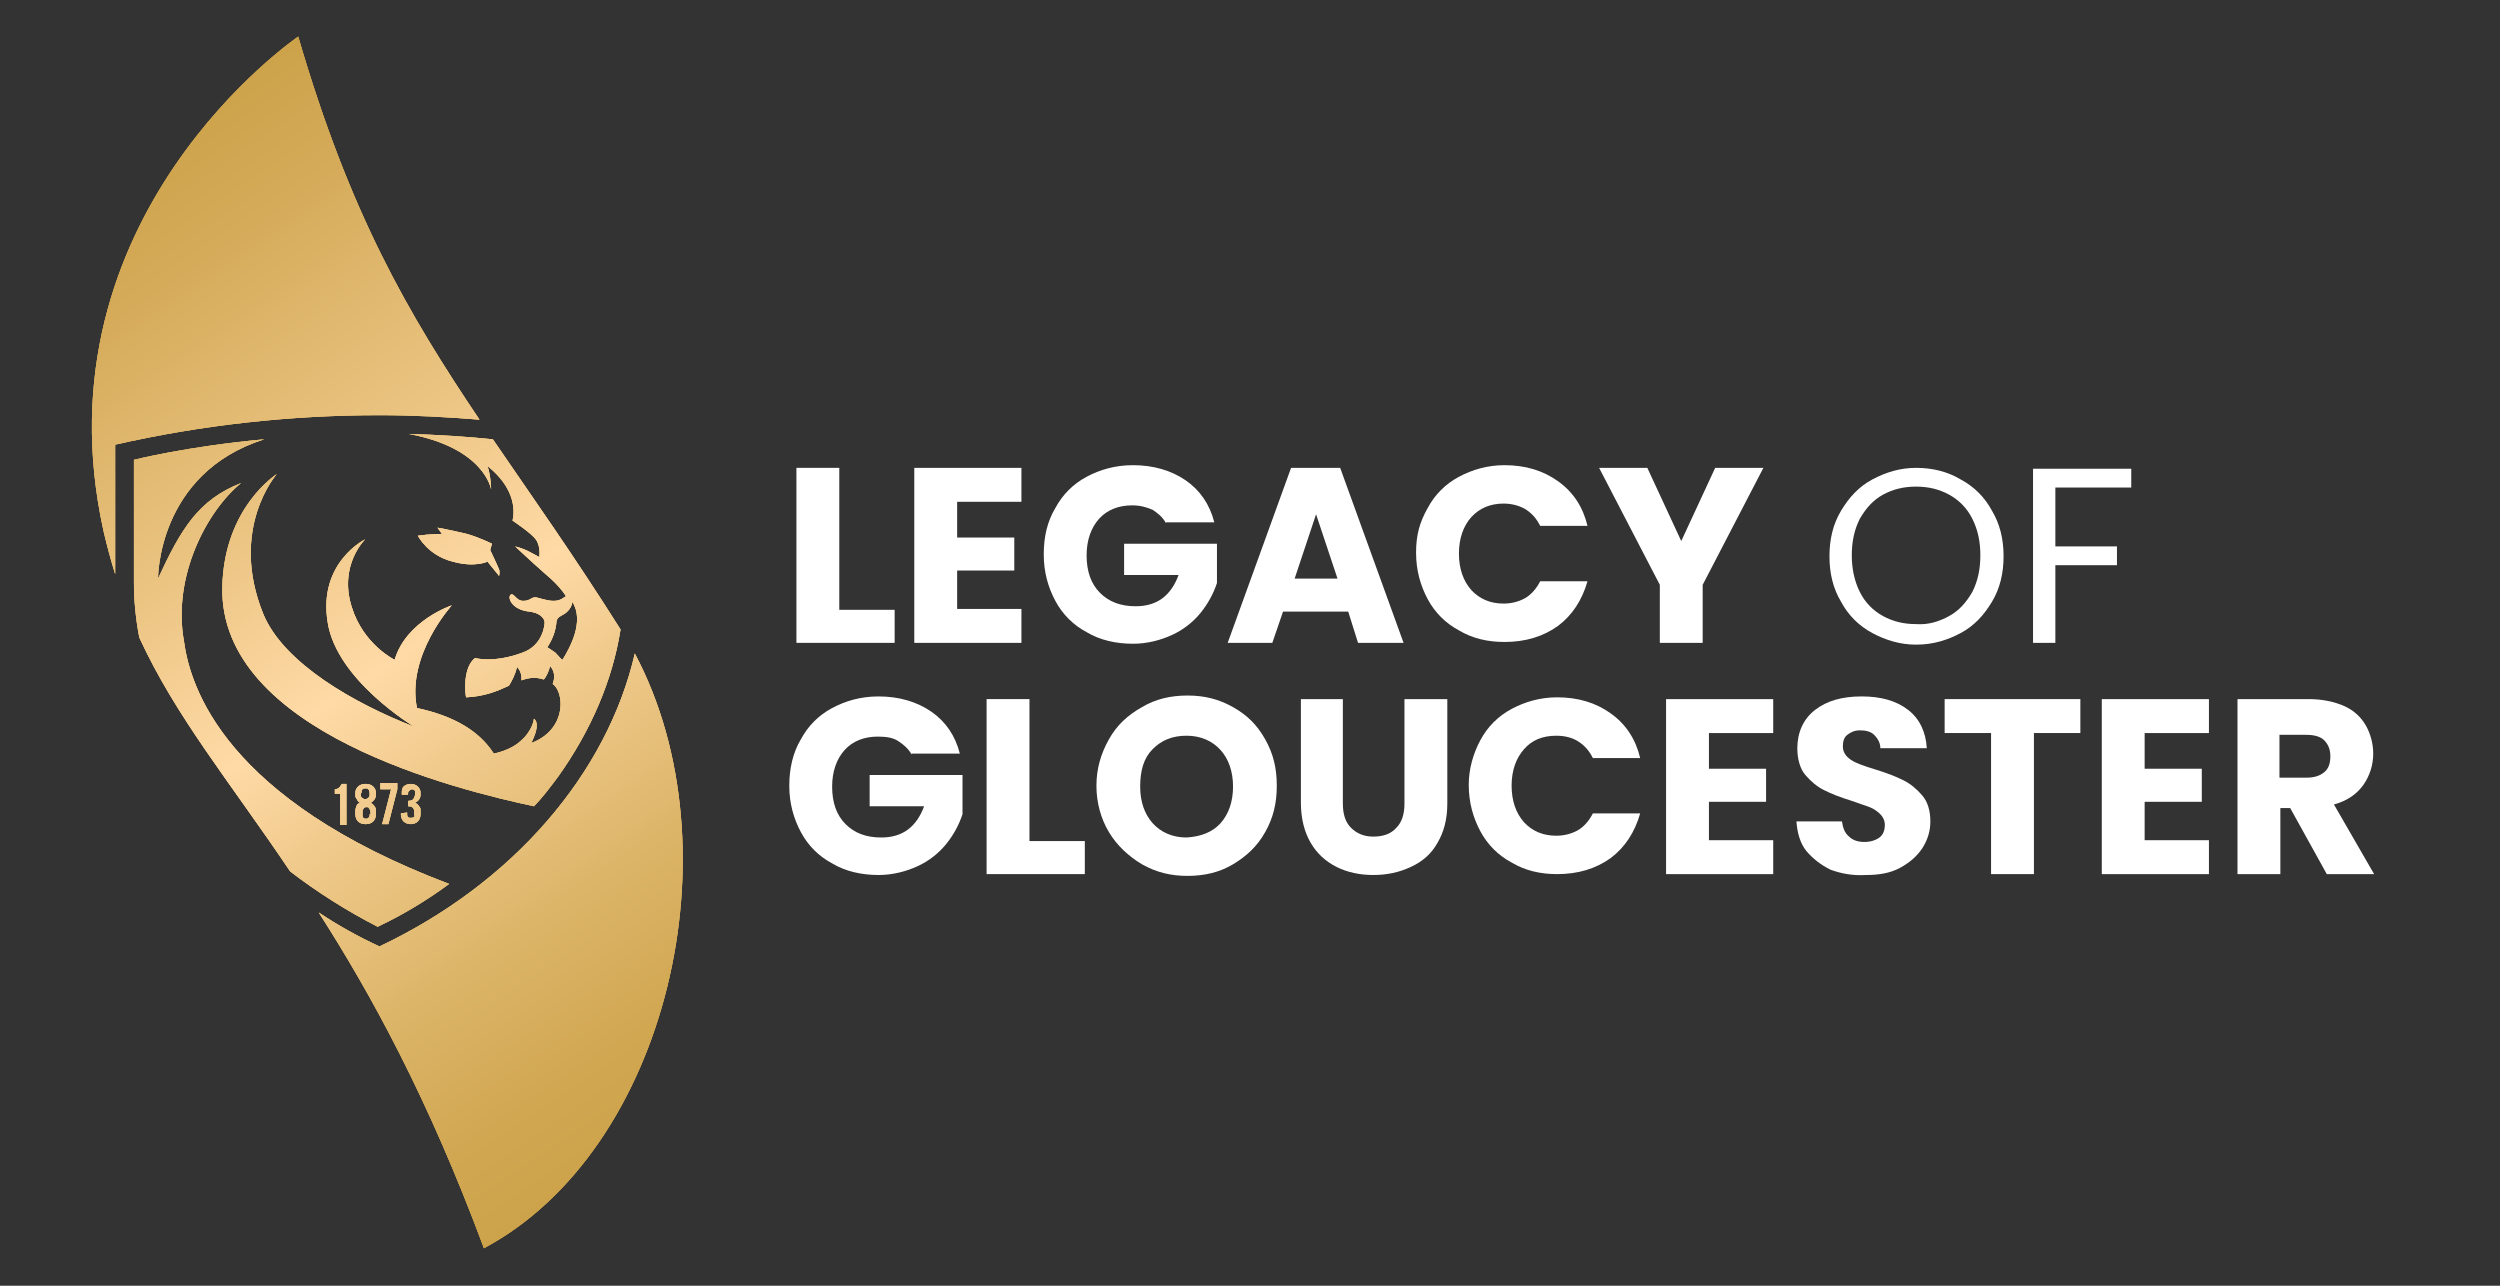 <svg version="1.2" xmlns="http://www.w3.org/2000/svg" viewBox="0 0 280 144" width="280" height="144">
	<rect x="0" y="0" width="280" height="144" fill="#333333" stroke="none"/>
	<title>Gloucester_flame_Logo-svg</title>
	<defs>
		<linearGradient id="g1" x2="1" gradientUnits="userSpaceOnUse" gradientTransform="matrix(-69.089,-103.662,88.003,-58.652,78.389,123.89)">
			<stop offset="0" stop-color="#cca24a"/>
			<stop offset=".086" stop-color="#d1a752"/>
			<stop offset=".222" stop-color="#ddb569"/>
			<stop offset=".39" stop-color="#f1cb8e"/>
			<stop offset=".486" stop-color="#ffdaa6"/>
			<stop offset=".661" stop-color="#ebc482"/>
			<stop offset=".885" stop-color="#d5ab5a"/>
			<stop offset="1" stop-color="#cca24a"/>
		</linearGradient>
		<linearGradient id="g2" x2="1" gradientUnits="userSpaceOnUse" gradientTransform="matrix(-69.089,-103.662,88.003,-58.652,78.389,123.89)">
			<stop offset="0" stop-color="#cca24a"/>
			<stop offset=".086" stop-color="#d1a752"/>
			<stop offset=".222" stop-color="#ddb569"/>
			<stop offset=".39" stop-color="#f1cb8e"/>
			<stop offset=".486" stop-color="#ffdaa6"/>
			<stop offset=".661" stop-color="#ebc482"/>
			<stop offset=".885" stop-color="#d5ab5a"/>
			<stop offset="1" stop-color="#cca24a"/>
		</linearGradient>
		<linearGradient id="g3" x2="1" gradientUnits="userSpaceOnUse" gradientTransform="matrix(-69.089,-103.662,95.01,-63.323,78.389,123.89)">
			<stop offset="0" stop-color="#cca24a"/>
			<stop offset=".086" stop-color="#d1a752"/>
			<stop offset=".222" stop-color="#ddb569"/>
			<stop offset=".39" stop-color="#f1cb8e"/>
			<stop offset=".486" stop-color="#ffdaa6"/>
			<stop offset=".661" stop-color="#ebc482"/>
			<stop offset=".885" stop-color="#d5ab5a"/>
			<stop offset="1" stop-color="#cca24a"/>
		</linearGradient>
		<linearGradient id="g4" x2="1" gradientUnits="userSpaceOnUse" gradientTransform="matrix(-69.089,-103.662,95.01,-63.323,78.389,123.89)">
			<stop offset="0" stop-color="#cca24a"/>
			<stop offset=".086" stop-color="#d1a752"/>
			<stop offset=".222" stop-color="#ddb569"/>
			<stop offset=".39" stop-color="#f1cb8e"/>
			<stop offset=".486" stop-color="#ffdaa6"/>
			<stop offset=".661" stop-color="#ebc482"/>
			<stop offset=".885" stop-color="#d5ab5a"/>
			<stop offset="1" stop-color="#cca24a"/>
		</linearGradient>
		<linearGradient id="g5" x2="1" gradientUnits="userSpaceOnUse" gradientTransform="matrix(-69.089,-103.662,88.89,-59.244,78.389,123.89)">
			<stop offset="0" stop-color="#cca24a"/>
			<stop offset=".086" stop-color="#d1a752"/>
			<stop offset=".222" stop-color="#ddb569"/>
			<stop offset=".39" stop-color="#f1cb8e"/>
			<stop offset=".486" stop-color="#ffdaa6"/>
			<stop offset=".661" stop-color="#ebc482"/>
			<stop offset=".885" stop-color="#d5ab5a"/>
			<stop offset="1" stop-color="#cca24a"/>
		</linearGradient>
		<linearGradient id="g6" x2="1" gradientUnits="userSpaceOnUse" gradientTransform="matrix(-69.089,-103.662,88.89,-59.244,78.389,123.89)">
			<stop offset="0" stop-color="#cca24a"/>
			<stop offset=".086" stop-color="#d1a752"/>
			<stop offset=".222" stop-color="#ddb569"/>
			<stop offset=".39" stop-color="#f1cb8e"/>
			<stop offset=".486" stop-color="#ffdaa6"/>
			<stop offset=".661" stop-color="#ebc482"/>
			<stop offset=".885" stop-color="#d5ab5a"/>
			<stop offset="1" stop-color="#cca24a"/>
		</linearGradient>
		<linearGradient id="g7" x2="1" gradientUnits="userSpaceOnUse" gradientTransform="matrix(-69.089,-103.662,79.131,-52.74,78.389,123.89)">
			<stop offset="0" stop-color="#cca24a"/>
			<stop offset=".086" stop-color="#d1a752"/>
			<stop offset=".222" stop-color="#ddb569"/>
			<stop offset=".39" stop-color="#f1cb8e"/>
			<stop offset=".486" stop-color="#ffdaa6"/>
			<stop offset=".661" stop-color="#ebc482"/>
			<stop offset=".885" stop-color="#d5ab5a"/>
			<stop offset="1" stop-color="#cca24a"/>
		</linearGradient>
		<linearGradient id="g8" x2="1" gradientUnits="userSpaceOnUse" gradientTransform="matrix(-69.089,-103.662,79.131,-52.74,78.389,123.89)">
			<stop offset="0" stop-color="#cca24a"/>
			<stop offset=".086" stop-color="#d1a752"/>
			<stop offset=".222" stop-color="#ddb569"/>
			<stop offset=".39" stop-color="#f1cb8e"/>
			<stop offset=".486" stop-color="#ffdaa6"/>
			<stop offset=".661" stop-color="#ebc482"/>
			<stop offset=".885" stop-color="#d5ab5a"/>
			<stop offset="1" stop-color="#cca24a"/>
		</linearGradient>
		<linearGradient id="g9" x2="1" gradientUnits="userSpaceOnUse" gradientTransform="matrix(-69.089,-103.662,43.461,-28.966,78.389,123.89)">
			<stop offset="0" stop-color="#cca24a"/>
			<stop offset=".086" stop-color="#d1a752"/>
			<stop offset=".222" stop-color="#ddb569"/>
			<stop offset=".39" stop-color="#f1cb8e"/>
			<stop offset=".486" stop-color="#ffdaa6"/>
			<stop offset=".661" stop-color="#ebc482"/>
			<stop offset=".885" stop-color="#d5ab5a"/>
			<stop offset="1" stop-color="#cca24a"/>
		</linearGradient>
		<linearGradient id="g10" x2="1" gradientUnits="userSpaceOnUse" gradientTransform="matrix(-69.089,-103.662,43.461,-28.966,78.389,123.89)">
			<stop offset="0" stop-color="#cca24a"/>
			<stop offset=".086" stop-color="#d1a752"/>
			<stop offset=".222" stop-color="#ddb569"/>
			<stop offset=".39" stop-color="#f1cb8e"/>
			<stop offset=".486" stop-color="#ffdaa6"/>
			<stop offset=".661" stop-color="#ebc482"/>
			<stop offset=".885" stop-color="#d5ab5a"/>
			<stop offset="1" stop-color="#cca24a"/>
		</linearGradient>
		<linearGradient id="g11" x2="1" gradientUnits="userSpaceOnUse" gradientTransform="matrix(-69.089,-103.662,82.008,-54.657,78.389,123.89)">
			<stop offset="0" stop-color="#cca24a"/>
			<stop offset=".086" stop-color="#d1a752"/>
			<stop offset=".222" stop-color="#ddb569"/>
			<stop offset=".39" stop-color="#f1cb8e"/>
			<stop offset=".486" stop-color="#ffdaa6"/>
			<stop offset=".661" stop-color="#ebc482"/>
			<stop offset=".885" stop-color="#d5ab5a"/>
			<stop offset="1" stop-color="#cca24a"/>
		</linearGradient>
		<linearGradient id="g12" x2="1" gradientUnits="userSpaceOnUse" gradientTransform="matrix(-69.089,-103.662,82.008,-54.657,78.389,123.89)">
			<stop offset="0" stop-color="#cca24a"/>
			<stop offset=".086" stop-color="#d1a752"/>
			<stop offset=".222" stop-color="#ddb569"/>
			<stop offset=".39" stop-color="#f1cb8e"/>
			<stop offset=".486" stop-color="#ffdaa6"/>
			<stop offset=".661" stop-color="#ebc482"/>
			<stop offset=".885" stop-color="#d5ab5a"/>
			<stop offset="1" stop-color="#cca24a"/>
		</linearGradient>
		<linearGradient id="g13" x2="1" gradientUnits="userSpaceOnUse" gradientTransform="matrix(-69.089,-103.662,111.364,-74.222,78.389,123.89)">
			<stop offset="0" stop-color="#cca24a"/>
			<stop offset=".086" stop-color="#d1a752"/>
			<stop offset=".222" stop-color="#ddb569"/>
			<stop offset=".39" stop-color="#f1cb8e"/>
			<stop offset=".486" stop-color="#ffdaa6"/>
			<stop offset=".661" stop-color="#ebc482"/>
			<stop offset=".885" stop-color="#d5ab5a"/>
			<stop offset="1" stop-color="#cca24a"/>
		</linearGradient>
		<linearGradient id="g14" x2="1" gradientUnits="userSpaceOnUse" gradientTransform="matrix(-69.089,-103.662,111.364,-74.222,78.389,123.89)">
			<stop offset="0" stop-color="#cca24a"/>
			<stop offset=".086" stop-color="#d1a752"/>
			<stop offset=".222" stop-color="#ddb569"/>
			<stop offset=".39" stop-color="#f1cb8e"/>
			<stop offset=".486" stop-color="#ffdaa6"/>
			<stop offset=".661" stop-color="#ebc482"/>
			<stop offset=".885" stop-color="#d5ab5a"/>
			<stop offset="1" stop-color="#cca24a"/>
		</linearGradient>
		<linearGradient id="g15" x2="1" gradientUnits="userSpaceOnUse" gradientTransform="matrix(-69.089,-103.662,114.444,-76.275,78.389,123.89)">
			<stop offset="0" stop-color="#cca24a"/>
			<stop offset=".086" stop-color="#d1a752"/>
			<stop offset=".222" stop-color="#ddb569"/>
			<stop offset=".39" stop-color="#f1cb8e"/>
			<stop offset=".486" stop-color="#ffdaa6"/>
			<stop offset=".661" stop-color="#ebc482"/>
			<stop offset=".885" stop-color="#d5ab5a"/>
			<stop offset="1" stop-color="#cca24a"/>
		</linearGradient>
		<linearGradient id="g16" x2="1" gradientUnits="userSpaceOnUse" gradientTransform="matrix(-69.089,-103.662,114.444,-76.275,78.389,123.89)">
			<stop offset="0" stop-color="#cca24a"/>
			<stop offset=".086" stop-color="#d1a752"/>
			<stop offset=".222" stop-color="#ddb569"/>
			<stop offset=".39" stop-color="#f1cb8e"/>
			<stop offset=".486" stop-color="#ffdaa6"/>
			<stop offset=".661" stop-color="#ebc482"/>
			<stop offset=".885" stop-color="#d5ab5a"/>
			<stop offset="1" stop-color="#cca24a"/>
		</linearGradient>
		<linearGradient id="g17" x2="1" gradientUnits="userSpaceOnUse" gradientTransform="matrix(-69.089,-103.662,75.757,-50.491,78.389,123.89)">
			<stop offset="0" stop-color="#cca24a"/>
			<stop offset=".086" stop-color="#d1a752"/>
			<stop offset=".222" stop-color="#ddb569"/>
			<stop offset=".39" stop-color="#f1cb8e"/>
			<stop offset=".486" stop-color="#ffdaa6"/>
			<stop offset=".661" stop-color="#ebc482"/>
			<stop offset=".885" stop-color="#d5ab5a"/>
			<stop offset="1" stop-color="#cca24a"/>
		</linearGradient>
		<linearGradient id="g18" x2="1" gradientUnits="userSpaceOnUse" gradientTransform="matrix(-69.089,-103.662,75.757,-50.491,78.389,123.89)">
			<stop offset="0" stop-color="#cca24a"/>
			<stop offset=".086" stop-color="#d1a752"/>
			<stop offset=".222" stop-color="#ddb569"/>
			<stop offset=".39" stop-color="#f1cb8e"/>
			<stop offset=".486" stop-color="#ffdaa6"/>
			<stop offset=".661" stop-color="#ebc482"/>
			<stop offset=".885" stop-color="#d5ab5a"/>
			<stop offset="1" stop-color="#cca24a"/>
		</linearGradient>
	</defs>
	<style>
		.s0 { fill: #ffffff } 
		.s1 { fill: #cca24a } 
		.s2 { fill: url(#g1) } 
		.s3 { fill: url(#g2) } 
		.s4 { fill: url(#g3) } 
		.s5 { fill: url(#g4) } 
		.s6 { fill: url(#g5) } 
		.s7 { fill: url(#g6) } 
		.s8 { fill: url(#g7) } 
		.s9 { fill: url(#g8) } 
		.s10 { fill: url(#g9) } 
		.s11 { fill: url(#g10) } 
		.s12 { fill: url(#g11) } 
		.s13 { fill: url(#g12) } 
		.s14 { fill: url(#g13) } 
		.s15 { fill: url(#g14) } 
		.s16 { fill: url(#g15) } 
		.s17 { fill: url(#g16) } 
		.s18 { fill: url(#g17) } 
		.s19 { fill: url(#g18) } 
	</style>
	<g id="Layer">
		<g id="Layer">
			<g id="Layer">
				<g id="Layer">
					<path id="Layer" class="s0" d="m93.9 68.3h6.3v3.7h-11v-19.6h4.8v15.9z"/>
					<path id="Layer" class="s0" d="m107.2 56.2v4h6.4v3.7h-6.4v4.3h7.2v3.8h-12v-19.6h12v3.8z"/>
					<path id="Layer" class="s0" d="m130.6 58.6c-0.4-0.7-0.9-1.1-1.5-1.5-0.7-0.3-1.4-0.5-2.3-0.5-1.5 0-2.8 0.5-3.7 1.5-0.9 1-1.4 2.4-1.4 4.1q0 2.7 1.5 4.2c1 1 2.3 1.5 4 1.5q1.8 0 3-0.9c0.8-0.6 1.4-1.5 1.8-2.6h-6.1v-3.5h10.4v4.4q-0.6 1.8-1.8 3.3c-0.8 1-1.9 1.9-3.2 2.5-1.3 0.6-2.8 1-4.4 1-1.9 0-3.7-0.4-5.2-1.3-1.5-0.8-2.7-2-3.5-3.5-0.8-1.5-1.3-3.2-1.3-5.2 0-2 0.4-3.7 1.3-5.2 0.8-1.5 2-2.7 3.5-3.5 1.5-0.8 3.2-1.3 5.2-1.3 2.3 0 4.3 0.6 5.9 1.7 1.6 1.1 2.7 2.7 3.2 4.7h-5.4z"/>
					<path id="Layer" fill-rule="evenodd" class="s0" d="m151 68.5h-7.3l-1.2 3.5h-5l7.1-19.6h5.5l7.1 19.6h-5.1zm-1.2-3.7l-2.4-7.2-2.4 7.2z"/>
					<path id="Layer" class="s0" d="m159.9 56.9c0.8-1.5 2-2.7 3.5-3.5 1.5-0.8 3.2-1.3 5.1-1.3q3.5 0 6 1.8c1.7 1.2 2.8 2.9 3.3 5h-5.3c-0.4-0.8-0.9-1.4-1.7-1.9q-1.1-0.6-2.4-0.6-2.2 0-3.6 1.5c-0.9 1-1.4 2.4-1.4 4.1 0 1.7 0.5 3.1 1.4 4.1q1.4 1.5 3.6 1.5 1.3 0 2.4-0.6c0.7-0.4 1.3-1.1 1.7-1.9h5.3c-0.6 2.1-1.7 3.8-3.3 5q-2.5 1.8-6 1.8c-1.9 0-3.6-0.4-5.1-1.3-1.5-0.8-2.7-2-3.5-3.5-0.8-1.5-1.3-3.2-1.3-5.2 0-2 0.4-3.4 1.3-5z"/>
					<path id="Layer" class="s0" d="m197.5 52.4l-6.8 13.1v6.5h-4.8v-6.5l-6.8-13.1h5.4l3.8 8.2 3.8-8.2z"/>
					<path id="Layer" fill-rule="evenodd" class="s0" d="m209.7 70.9c-1.5-0.8-2.7-2-3.5-3.5-0.9-1.5-1.3-3.2-1.3-5.1 0-1.9 0.4-3.6 1.3-5.1 0.9-1.5 2-2.7 3.5-3.5 1.5-0.8 3.1-1.3 4.9-1.3 1.8 0 3.5 0.4 5 1.3 1.5 0.8 2.7 2 3.5 3.5 0.9 1.5 1.3 3.2 1.3 5.1 0 1.9-0.4 3.6-1.3 5.1-0.9 1.5-2 2.7-3.5 3.5-1.5 0.8-3.1 1.3-5 1.3-1.8 0-3.4-0.5-4.9-1.3zm8.6-1.9c1.1-0.6 1.9-1.5 2.6-2.7 0.6-1.2 0.9-2.5 0.9-4.1 0-1.6-0.3-2.9-0.9-4.1-0.6-1.2-1.5-2.1-2.6-2.7-1.1-0.6-2.3-0.9-3.7-0.9-1.4 0-2.6 0.3-3.7 0.9-1.1 0.6-1.9 1.5-2.6 2.7-0.6 1.2-0.9 2.5-0.9 4.1 0 1.5 0.3 2.9 0.9 4.1 0.6 1.2 1.5 2.1 2.6 2.7 1.1 0.6 2.3 0.9 3.7 0.9 1.4 0.1 2.6-0.3 3.7-0.9z"/>
					<path id="Layer" class="s0" d="m238.7 52.5v2.1h-8.5v6.6h6.9v2.1h-6.9v8.7h-2.5v-19.5z"/>
					<path id="Layer" class="s0" d="m102.1 84.5c-0.4-0.7-0.9-1.1-1.5-1.5-0.6-0.4-1.4-0.5-2.3-0.5-1.5 0-2.8 0.5-3.7 1.5-0.9 1-1.4 2.4-1.4 4.1q0 2.7 1.5 4.2c1 1 2.3 1.5 4 1.5q1.8 0 3-0.9c0.8-0.6 1.4-1.5 1.8-2.6h-6.1v-3.5h10.4v4.4q-0.6 1.8-1.8 3.3c-0.8 1-1.9 1.9-3.2 2.5-1.3 0.6-2.8 1-4.4 1-1.9 0-3.7-0.4-5.2-1.3-1.5-0.8-2.7-2-3.5-3.5-0.8-1.5-1.3-3.2-1.3-5.2 0-1.9 0.4-3.7 1.3-5.2 0.8-1.5 2-2.7 3.5-3.5 1.5-0.8 3.2-1.3 5.2-1.3 2.3 0 4.3 0.6 5.9 1.7 1.6 1.1 2.7 2.7 3.2 4.7h-5.4z"/>
					<path id="Layer" class="s0" d="m115.2 94.2h6.3v3.7h-11v-19.6h4.8v15.9z"/>
					<path id="Layer" fill-rule="evenodd" class="s0" d="m127.9 96.8c-1.5-0.9-2.8-2.1-3.7-3.6-0.9-1.5-1.4-3.3-1.4-5.2 0-1.9 0.5-3.6 1.4-5.2 0.9-1.6 2.1-2.7 3.7-3.6 1.5-0.9 3.2-1.3 5.1-1.3 1.9 0 3.5 0.4 5.1 1.3 1.6 0.9 2.7 2 3.6 3.6 0.9 1.6 1.3 3.2 1.3 5.2 0 2-0.4 3.6-1.3 5.2-0.9 1.6-2.1 2.7-3.6 3.6-1.5 0.9-3.2 1.3-5.1 1.3-1.9 0-3.5-0.4-5.1-1.3zm8.8-4.6c0.9-1 1.4-2.4 1.4-4.1 0-1.7-0.5-3.1-1.4-4.1-0.9-1-2.2-1.6-3.8-1.6-1.6 0-2.8 0.5-3.8 1.5-1 1-1.4 2.4-1.4 4.2 0 1.7 0.5 3.1 1.4 4.1 0.9 1 2.2 1.6 3.8 1.6 1.6-0.1 2.9-0.6 3.8-1.6z"/>
					<path id="Layer" class="s0" d="m150.4 78.3v11.7q0 1.8 0.9 2.7c0.6 0.6 1.4 1 2.5 1 1.1 0 2-0.3 2.6-1q0.9-0.9 0.9-2.7v-11.7h4.8v11.7c0 1.8-0.4 3.2-1.1 4.4q-1 1.8-3 2.7-1.9 0.9-4.2 0.9c-1.5 0-2.9-0.3-4.1-0.9-1.2-0.6-2.2-1.5-2.9-2.7-0.7-1.2-1.1-2.7-1.1-4.5v-11.6z"/>
					<path id="Layer" class="s0" d="m165.8 82.9c0.8-1.5 2-2.7 3.5-3.5 1.5-0.8 3.2-1.3 5.1-1.3q3.5 0 6 1.8c1.7 1.2 2.8 2.9 3.3 5h-5.3c-0.4-0.8-0.9-1.4-1.7-1.9q-1-0.6-2.4-0.6-2.3 0-3.6 1.5c-0.9 1-1.4 2.4-1.4 4.1 0 1.7 0.5 3.1 1.4 4.1q1.4 1.5 3.6 1.5 1.3 0 2.4-0.6c0.7-0.4 1.3-1.1 1.7-1.9h5.3c-0.6 2.1-1.7 3.8-3.3 5q-2.5 1.8-6 1.8c-1.9 0-3.6-0.4-5.1-1.3-1.5-0.8-2.7-2-3.5-3.5-0.8-1.5-1.3-3.2-1.3-5.2 0-1.8 0.5-3.5 1.3-5z"/>
					<path id="Layer" class="s0" d="m191.4 82.1v4h6.4v3.7h-6.4v4.3h7.2v3.8h-12v-19.6h12v3.8z"/>
					<path id="Layer" class="s0" d="m205 97.4q-1.6-0.8-2.7-2.1c-0.7-0.9-1-2-1.1-3.3h5.1c0.1 0.7 0.3 1.3 0.8 1.7 0.4 0.4 1 0.6 1.7 0.6 0.7 0 1.3-0.2 1.7-0.5 0.4-0.3 0.6-0.8 0.6-1.4 0-0.5-0.2-0.9-0.5-1.2-0.3-0.3-0.7-0.6-1.2-0.8-0.5-0.2-1.2-0.4-2-0.7-1.3-0.4-2.3-0.8-3.1-1.2-0.8-0.4-1.5-1-2.1-1.7-0.6-0.7-0.9-1.8-0.9-3 0-1.8 0.7-3.3 2-4.3 1.3-1 3-1.5 5.2-1.5 2.2 0 3.9 0.5 5.2 1.5 1.3 1 2 2.5 2.1 4.3h-5.2c0-0.6-0.3-1.1-0.7-1.5-0.4-0.4-1-0.5-1.6-0.5-0.6 0-1 0.2-1.4 0.5-0.4 0.3-0.5 0.8-0.5 1.3q0 0.9 0.9 1.5c0.6 0.4 1.5 0.7 2.8 1.1 1.3 0.4 2.3 0.8 3.1 1.2 0.8 0.4 1.5 1 2.1 1.7 0.6 0.7 0.9 1.7 0.9 2.9q0 1.6-0.9 3c-0.6 0.9-1.4 1.6-2.5 2.2-1.1 0.6-2.4 0.8-3.8 0.8-1.6 0.1-2.9-0.2-4-0.6z"/>
					<path id="Layer" class="s0" d="m233 78.3v3.8h-5.2v15.8h-4.8v-15.8h-5.2v-3.8z"/>
					<path id="Layer" class="s0" d="m240.2 82.1v4h6.4v3.7h-6.4v4.3h7.2v3.8h-12v-19.6h12v3.8z"/>
					<path id="Layer" fill-rule="evenodd" class="s0" d="m260.6 97.9l-4.1-7.4h-1.1v7.4h-4.8v-19.6h8c1.5 0 2.9 0.3 4 0.8 1.1 0.5 1.9 1.3 2.4 2.2 0.5 0.9 0.8 2 0.8 3.1 0 1.3-0.4 2.5-1.1 3.5-0.7 1-1.8 1.8-3.3 2.2l4.5 7.8zm-5.3-10.8h3c0.9 0 1.5-0.2 2-0.6 0.5-0.4 0.7-1 0.7-1.8 0-0.7-0.2-1.3-0.7-1.8-0.4-0.4-1.1-0.6-2-0.6h-3z"/>
				</g>
				<g id="Layer">
					<g id="Layer">
						<g id="Layer">
							<path id="Layer" class="s1" d="m46 91.6c-0.1 0-0.2 0-0.3-0.1-0.1-0.1-0.1-0.2-0.1-0.3v-0.2l-0.7 0.1v0.1c0 0.3 0.1 0.6 0.3 0.8 0.2 0.2 0.5 0.3 0.8 0.3 0.3 0 0.6-0.1 0.8-0.3 0.2-0.2 0.3-0.5 0.3-0.8v-0.4c0-0.2 0-0.3-0.1-0.4-0.1-0.2-0.3-0.4-0.5-0.5 0.1-0.1 0.2-0.1 0.3-0.2 0.2-0.2 0.3-0.4 0.3-0.7v-0.2c0-0.3-0.1-0.5-0.3-0.7-0.2-0.2-0.5-0.3-0.8-0.3-0.3 0-0.6 0.1-0.8 0.3-0.2 0.2-0.2 0.5-0.2 0.8v0.1h0.7v-0.1c0-0.1 0-0.2 0.1-0.3 0.1-0.1 0.2-0.2 0.3-0.2 0.3 0 0.4 0.1 0.4 0.4v0.1c0 0.2-0.1 0.4-0.2 0.6-0.1 0.1-0.3 0.2-0.6 0.2v0.6c0.5 0 0.7 0.2 0.7 0.7v0.3c0.1 0.2-0.1 0.3-0.4 0.3z"/>
						</g>
						<g id="Layer">
							<path id="Layer" class="s1" d="m43.5 92.3l1-3.9v-0.7h-1.9v0.7h1.2l-1 3.9z"/>
						</g>
						<g id="Layer">
							<g id="Layer">
								<path id="Layer" fill-rule="evenodd" class="s1" d="m40 90.1c0.1-0.1 0.2-0.1 0.3-0.2-0.2-0.1-0.3-0.3-0.4-0.5-0.1-0.1-0.1-0.2-0.1-0.4v-0.2c0-0.3 0.1-0.5 0.3-0.7 0.2-0.2 0.5-0.3 0.8-0.3h0.1c0.3 0 0.6 0.1 0.8 0.3 0.2 0.2 0.3 0.4 0.3 0.7v0.2c0 0.3-0.1 0.5-0.3 0.7-0.1 0.1-0.2 0.2-0.3 0.2 0.2 0.1 0.4 0.3 0.5 0.5 0.1 0.1 0.1 0.2 0.1 0.4v0.4c0 0.3-0.1 0.6-0.3 0.8-0.2 0.2-0.5 0.3-0.8 0.3h-0.1c-0.3 0-0.6-0.1-0.8-0.3-0.2-0.2-0.3-0.5-0.3-0.8v-0.4c0-0.2 0.1-0.5 0.2-0.7zm1.5 1.1v-0.2c0-0.2-0.1-0.4-0.2-0.5 0-0.1-0.1-0.1-0.2-0.1-0.2 0-0.3 0-0.4 0.2-0.1 0.1-0.1 0.2-0.1 0.4v0.2c0 0.2 0 0.3 0.1 0.4 0.1 0.1 0.2 0.1 0.3 0.1 0.2 0 0.3-0.1 0.4-0.3 0 0 0-0.1 0-0.2zm-1.1-2.3c0 0.2 0 0.3 0.1 0.4 0.1 0.1 0.2 0.2 0.4 0.2 0.2 0 0.3-0.1 0.4-0.2 0.1-0.1 0.1-0.2 0.1-0.4q0-0.5-0.3-0.6c-0.1 0-0.1 0-0.2 0-0.1 0-0.2 0-0.3 0.1 0 0-0.1 0.1-0.1 0.2 0 0.1 0 0.2-0.1 0.3z"/>
							</g>
						</g>
						<g id="Layer">
							<path id="Layer" class="s1" d="m38.8 92.3v-4.5h-0.5c-0.1 0.1-0.2 0.3-0.3 0.4-0.1 0.1-0.3 0.2-0.5 0.2v0.5h0.6v3.5h0.7z"/>
						</g>
						<g id="Layer">
							<path id="Layer" class="s1" d="m42.5 103.7l0.2-0.1c2.7-1.3 5.3-2.9 7.6-4.6-25.1-9.5-29-22-29.7-27.2-1.3-7.3 2.6-14.6 6.4-17.7-4.8 1.9-6.7 5.1-9.3 10.7 0 0-0.1-11.8 11.9-15.6-8.7 0.8-14.6 2.3-14.6 2.3v13.7c0 2.1 0.2 4.1 0.6 6.2 4.1 8.9 10.1 16.1 16.9 26.2 3 2.3 6.3 4.4 9.8 6.2z"/>
						</g>
						<g id="Layer">
							<g id="Layer">
								<path id="Layer" fill-rule="evenodd" class="s1" d="m59.8 90.3c-8.4-1.8-35.3-8.3-34.9-24.6 0.2-8.9 6.1-12.6 6.1-12.6 0 0-5.4 6.1-1.5 15.7 2.3 5.5 10.2 10 16.9 12.6 0 0-8.7-5.2-9.7-11.7-1.1-6.7 4.2-9.3 4.2-9.3 0 0-3 2.9-1.5 7.6 1.3 4.2 4.8 5.9 4.8 5.9 1.3-4.4 6.4-6.1 6.4-6.1 0 0-5.1 5.6-3.9 11.5 4.2 0.9 7 2.6 8.6 5.1 0 0 1.8-0.3 3-1.4 1.4-1.2 1.5-2.5 1.5-2.5 0 0 0.4 0.2 0.3 1-0.1 0.8-0.6 1.7-0.6 1.7 0 0 0.1 0 0.3-0.1 3.7-1.6 3.4-5.6 2.1-6.5 0.5-1.3-0.3-2-0.3-2-0.1 0.5-0.4 1.2-0.7 1.5-0.9-0.3-1.7-0.2-2.5 0.1 0.1-1-0.5-1.5-0.5-1.5-0.2 0.9-0.6 1.6-0.9 2.1-1.3 0.6-2.7 1.2-4.8 1.3-0.1-0.4-0.4-3.3 1-4.4 0 0 2.1 0.6 5.3-0.6 2.3-0.8 2.5-3.1 2.5-3.4 0-0.2-0.2-1-1.7-1.2-2-0.2-2.5-1.6-2.1-1.9 0.4-0.2 0.6 0.7 1.4 0.7 0.8 0 0.8-0.4 1.4-0.4 0.2 0 1.2 0.4 2 0.4 0.9 0 1.2-0.5 1.4-0.5 0 0-0.6-1.1-2.3-2.5-1.7-1.5-3.4-3.1-3.4-3.1 0 0 0.8 0.2 1.4 0.5 0.6 0.3 1.3 0.7 1.3 0.7 0 0 0.2-1.2-0.4-2-0.5-0.7-2.6-2.1-2.6-2.1 0 0 1-3.1-2.8-6.1 0.4 1.2 0.4 2.6 0.4 2.6 0 0-0.7-4.6-9.2-6.2 3.4 0.1 6.5 0.3 9.4 0.6 4.3 6.3 9 12.9 14.3 21.3-0.9 5.7-3.3 11.3-7 16.5-0.9 1.2-1.8 2.4-2.7 3.3zm3.2-16.4c0.8-1.3 2.5-4.3 1.1-6.5 0 0 0 0.7-0.8 1.3-0.6 0.4-1 0.4-1 1.2-0.1 0.7-0.3 1.5-1 2.6 0 0 0.5 0.3 0.9 0.6 0.3 0.3 0.6 0.7 0.8 0.8z"/>
							</g>
						</g>
						<g id="Layer">
							<path id="Layer" class="s1" d="m12.9 49.8c9.7-2.2 19.6-3.3 29.6-3.3 3.7 0 7.5 0.2 11.2 0.5-8-11.9-14.5-23-20.3-42.9 0 0-29.6 20.1-21.8 55.4 0.4 1.7 0.8 3.2 1.3 4.8z"/>
						</g>
						<g id="Layer">
							<path id="Layer" class="s1" d="m71.1 73.2c-3.1 13.4-13.6 25.7-28.6 32.8-2.4-1.1-4.7-2.4-6.8-3.8 5.9 9.2 12.3 20.9 18.5 37.6 20.6-11 28.5-44.8 16.9-66.6z"/>
						</g>
						<g id="Layer">
							<path id="Layer" class="s1" d="m46.8 60c0 0 1.1 2.2 3.9 2.9 2.5 0.7 3.9 0 3.9 0l1.3 1.6c0 0 0.1-0.5 0-0.7-0.1-0.3-1-2.2-1-2.2l0.2-0.7c0 0-1.4-0.7-2.8-1.1-2.1-0.5-3.3-0.7-3.3-0.7l0.5 0.7c-0.1 0-1.3 0-2.7 0.2z"/>
						</g>
					</g>
					<g id="Layer">
						<g id="Layer">
							<path id="Layer" class="s2" d="m46 91.6c-0.1 0-0.2 0-0.3-0.1-0.1-0.1-0.1-0.2-0.1-0.3v-0.2l-0.7 0.1v0.1c0 0.3 0.1 0.6 0.3 0.8 0.2 0.2 0.5 0.3 0.8 0.3 0.3 0 0.6-0.1 0.8-0.3 0.2-0.2 0.3-0.5 0.3-0.8v-0.4c0-0.2 0-0.3-0.1-0.4-0.1-0.2-0.3-0.4-0.5-0.5 0.1-0.1 0.2-0.1 0.3-0.2 0.2-0.2 0.3-0.4 0.3-0.7v-0.2c0-0.3-0.1-0.5-0.3-0.7-0.2-0.2-0.5-0.3-0.8-0.3-0.3 0-0.6 0.1-0.8 0.3-0.2 0.2-0.2 0.5-0.2 0.8v0.1h0.7v-0.1c0-0.1 0-0.2 0.1-0.3 0.1-0.1 0.2-0.2 0.3-0.2 0.3 0 0.4 0.1 0.4 0.4v0.1c0 0.2-0.1 0.4-0.2 0.6-0.1 0.1-0.3 0.2-0.6 0.2v0.6c0.5 0 0.7 0.2 0.7 0.7v0.3c0.1 0.2-0.1 0.3-0.4 0.3z"/>
							<path id="Layer" class="s3" d="m46 91.6c-0.1 0-0.2 0-0.3-0.1-0.1-0.1-0.1-0.2-0.1-0.3v-0.2l-0.7 0.1v0.1c0 0.3 0.1 0.6 0.3 0.8 0.2 0.2 0.5 0.3 0.8 0.3 0.3 0 0.6-0.1 0.8-0.3 0.2-0.2 0.3-0.5 0.3-0.8v-0.4c0-0.2 0-0.3-0.1-0.4-0.1-0.2-0.3-0.4-0.5-0.5 0.1-0.1 0.2-0.1 0.3-0.2 0.2-0.2 0.3-0.4 0.3-0.7v-0.2c0-0.3-0.1-0.5-0.3-0.7-0.2-0.2-0.5-0.3-0.8-0.3-0.3 0-0.6 0.1-0.8 0.3-0.2 0.2-0.2 0.5-0.2 0.8v0.1h0.7v-0.1c0-0.1 0-0.2 0.1-0.3 0.1-0.1 0.2-0.2 0.3-0.2 0.3 0 0.4 0.1 0.4 0.4v0.1c0 0.2-0.1 0.4-0.2 0.6-0.1 0.1-0.3 0.2-0.6 0.2v0.6c0.5 0 0.7 0.2 0.7 0.7v0.3c0.1 0.2-0.1 0.3-0.4 0.3z"/>
						</g>
						<g id="Layer">
							<path id="Layer" class="s4" d="m43.5 92.3l1-3.9v-0.7h-1.9v0.7h1.2l-1 3.9z"/>
							<path id="Layer" class="s5" d="m43.5 92.3l1-3.9v-0.7h-1.9v0.7h1.2l-1 3.9z"/>
						</g>
						<g id="Layer">
							<g id="Layer">
								<path id="Layer" fill-rule="evenodd" class="s6" d="m40 90.1c0.1-0.1 0.2-0.1 0.3-0.2-0.2-0.1-0.3-0.3-0.4-0.5-0.1-0.1-0.1-0.2-0.1-0.4v-0.2c0-0.3 0.1-0.5 0.3-0.7 0.2-0.2 0.5-0.3 0.8-0.3h0.1c0.3 0 0.6 0.1 0.8 0.3 0.2 0.2 0.3 0.4 0.3 0.7v0.2c0 0.3-0.1 0.5-0.3 0.7-0.1 0.1-0.2 0.2-0.3 0.2 0.2 0.1 0.4 0.3 0.5 0.5 0.1 0.1 0.1 0.2 0.1 0.4v0.4c0 0.3-0.1 0.6-0.3 0.8-0.2 0.2-0.5 0.3-0.8 0.3h-0.1c-0.3 0-0.6-0.1-0.8-0.3-0.2-0.2-0.3-0.5-0.3-0.8v-0.4c0-0.2 0.1-0.5 0.2-0.7zm1.5 1.1v-0.2c0-0.2-0.1-0.4-0.2-0.5 0-0.1-0.1-0.1-0.2-0.1-0.2 0-0.3 0-0.4 0.2-0.1 0.1-0.1 0.2-0.1 0.4v0.2c0 0.2 0 0.3 0.1 0.4 0.1 0.1 0.2 0.1 0.3 0.1 0.2 0 0.3-0.1 0.4-0.3 0 0 0-0.1 0-0.2zm-1.1-2.3c0 0.2 0 0.3 0.1 0.4 0.1 0.1 0.2 0.2 0.4 0.2 0.2 0 0.3-0.1 0.4-0.2 0.1-0.1 0.1-0.2 0.1-0.4q0-0.5-0.3-0.6c-0.1 0-0.1 0-0.2 0-0.1 0-0.2 0-0.3 0.1 0 0-0.1 0.1-0.1 0.2 0 0.1 0 0.2-0.1 0.3z"/>
							</g>
							<g id="Layer">
								<path id="Layer" fill-rule="evenodd" class="s7" d="m40 90.1c0.1-0.1 0.2-0.1 0.3-0.2-0.2-0.1-0.3-0.3-0.4-0.5-0.1-0.1-0.1-0.2-0.1-0.4v-0.2c0-0.3 0.1-0.5 0.3-0.7 0.2-0.2 0.5-0.3 0.8-0.3h0.1c0.3 0 0.6 0.1 0.8 0.3 0.2 0.2 0.3 0.4 0.3 0.7v0.2c0 0.3-0.1 0.5-0.3 0.7-0.1 0.1-0.2 0.2-0.3 0.2 0.2 0.1 0.4 0.3 0.5 0.5 0.1 0.1 0.1 0.2 0.1 0.4v0.4c0 0.3-0.1 0.6-0.3 0.8-0.2 0.2-0.5 0.3-0.8 0.3h-0.1c-0.3 0-0.6-0.1-0.8-0.3-0.2-0.2-0.3-0.5-0.3-0.8v-0.4c0-0.2 0.1-0.5 0.2-0.7zm1.5 1.1v-0.2c0-0.2-0.1-0.4-0.2-0.5 0-0.1-0.1-0.1-0.2-0.1-0.2 0-0.3 0-0.4 0.2-0.1 0.1-0.1 0.2-0.1 0.4v0.2c0 0.2 0 0.3 0.1 0.4 0.1 0.1 0.2 0.1 0.3 0.1 0.2 0 0.3-0.1 0.4-0.3 0 0 0-0.1 0-0.2zm-1.1-2.3c0 0.2 0 0.3 0.1 0.4 0.1 0.1 0.2 0.2 0.4 0.2 0.2 0 0.3-0.1 0.4-0.2 0.1-0.1 0.1-0.2 0.1-0.4q0-0.5-0.3-0.6c-0.1 0-0.1 0-0.2 0-0.1 0-0.2 0-0.3 0.1 0 0-0.1 0.1-0.1 0.2 0 0.1 0 0.2-0.1 0.3z"/>
							</g>
						</g>
						<g id="Layer">
							<path id="Layer" class="s8" d="m38.8 92.3v-4.5h-0.5c-0.1 0.1-0.2 0.3-0.3 0.4-0.1 0.1-0.3 0.2-0.5 0.2v0.5h0.6v3.5h0.7z"/>
							<path id="Layer" class="s9" d="m38.8 92.3v-4.5h-0.5c-0.1 0.1-0.2 0.3-0.3 0.4-0.1 0.1-0.3 0.2-0.5 0.2v0.5h0.6v3.5h0.7z"/>
						</g>
						<g id="Layer">
							<path id="Layer" class="s10" d="m42.5 103.7l0.2-0.1c2.7-1.3 5.3-2.9 7.6-4.6-25.1-9.5-29-22-29.7-27.2-1.3-7.3 2.6-14.6 6.4-17.7-4.8 1.9-6.7 5.1-9.3 10.7 0 0-0.1-11.8 11.9-15.6-8.7 0.8-14.6 2.3-14.6 2.3v13.7c0 2.1 0.2 4.1 0.6 6.2 4.1 8.9 10.1 16.1 16.9 26.2 3 2.3 6.3 4.4 9.8 6.2z"/>
							<path id="Layer" class="s11" d="m42.5 103.7l0.2-0.1c2.7-1.3 5.3-2.9 7.6-4.6-25.1-9.5-29-22-29.7-27.2-1.3-7.3 2.6-14.6 6.4-17.7-4.8 1.9-6.7 5.1-9.3 10.7 0 0-0.1-11.8 11.9-15.6-8.7 0.8-14.6 2.3-14.6 2.3v13.7c0 2.1 0.2 4.1 0.6 6.2 4.1 8.9 10.1 16.1 16.9 26.2 3 2.3 6.3 4.4 9.8 6.2z"/>
						</g>
						<g id="Layer">
							<g id="Layer">
								<path id="Layer" fill-rule="evenodd" class="s12" d="m59.8 90.3c-8.4-1.8-35.3-8.3-34.9-24.6 0.2-8.9 6.1-12.6 6.1-12.6 0 0-5.4 6.1-1.5 15.7 2.3 5.5 10.2 10 16.9 12.6 0 0-8.7-5.2-9.7-11.7-1.1-6.7 4.2-9.3 4.2-9.3 0 0-3 2.9-1.5 7.6 1.3 4.2 4.8 5.9 4.8 5.9 1.3-4.4 6.4-6.1 6.4-6.1 0 0-5.1 5.6-3.9 11.5 4.2 0.9 7 2.6 8.6 5.1 0 0 1.8-0.3 3-1.4 1.4-1.2 1.5-2.5 1.5-2.5 0 0 0.4 0.2 0.3 1-0.1 0.8-0.6 1.7-0.6 1.7 0 0 0.1 0 0.3-0.1 3.7-1.6 3.4-5.6 2.1-6.5 0.5-1.3-0.3-2-0.3-2-0.1 0.5-0.4 1.2-0.7 1.5-0.9-0.3-1.7-0.2-2.5 0.1 0.1-1-0.5-1.5-0.5-1.5-0.2 0.9-0.6 1.6-0.9 2.1-1.3 0.6-2.7 1.2-4.8 1.3-0.1-0.4-0.4-3.3 1-4.4 0 0 2.1 0.6 5.3-0.6 2.3-0.8 2.5-3.1 2.5-3.4 0-0.2-0.2-1-1.7-1.2-2-0.2-2.5-1.6-2.1-1.9 0.4-0.2 0.6 0.7 1.4 0.7 0.8 0 0.8-0.4 1.4-0.4 0.2 0 1.2 0.4 2 0.4 0.9 0 1.2-0.5 1.4-0.5 0 0-0.6-1.1-2.3-2.5-1.7-1.5-3.4-3.1-3.4-3.1 0 0 0.8 0.2 1.4 0.5 0.6 0.3 1.3 0.7 1.3 0.7 0 0 0.2-1.2-0.4-2-0.5-0.7-2.6-2.1-2.6-2.1 0 0 1-3.1-2.8-6.1 0.4 1.2 0.4 2.6 0.4 2.6 0 0-0.7-4.6-9.2-6.2 3.4 0.1 6.5 0.3 9.4 0.6 4.3 6.3 9 12.9 14.3 21.3-0.9 5.7-3.3 11.3-7 16.5-0.9 1.2-1.8 2.4-2.7 3.3zm3.2-16.4c0.8-1.3 2.5-4.3 1.1-6.5 0 0 0 0.7-0.8 1.3-0.6 0.4-1 0.4-1 1.2-0.1 0.7-0.3 1.5-1 2.6 0 0 0.5 0.3 0.9 0.6 0.3 0.3 0.6 0.7 0.8 0.8z"/>
							</g>
							<g id="Layer">
								<path id="Layer" fill-rule="evenodd" class="s13" d="m59.8 90.3c-8.4-1.8-35.3-8.3-34.9-24.6 0.2-8.9 6.1-12.6 6.1-12.6 0 0-5.4 6.1-1.5 15.7 2.3 5.5 10.2 10 16.9 12.6 0 0-8.7-5.2-9.7-11.7-1.1-6.7 4.2-9.3 4.2-9.3 0 0-3 2.9-1.5 7.6 1.3 4.2 4.8 5.9 4.8 5.9 1.3-4.4 6.4-6.1 6.4-6.1 0 0-5.1 5.6-3.9 11.5 4.2 0.9 7 2.6 8.6 5.1 0 0 1.8-0.3 3-1.4 1.4-1.2 1.5-2.5 1.5-2.5 0 0 0.4 0.2 0.3 1-0.1 0.8-0.6 1.7-0.6 1.7 0 0 0.1 0 0.3-0.1 3.7-1.6 3.4-5.6 2.1-6.5 0.5-1.3-0.3-2-0.3-2-0.1 0.5-0.4 1.2-0.7 1.5-0.9-0.3-1.7-0.2-2.5 0.1 0.1-1-0.5-1.5-0.5-1.5-0.2 0.9-0.6 1.6-0.9 2.1-1.3 0.6-2.7 1.2-4.8 1.3-0.1-0.4-0.4-3.3 1-4.4 0 0 2.1 0.6 5.3-0.6 2.3-0.8 2.5-3.1 2.5-3.4 0-0.2-0.2-1-1.7-1.2-2-0.2-2.5-1.6-2.1-1.9 0.4-0.2 0.6 0.7 1.4 0.7 0.8 0 0.8-0.4 1.4-0.4 0.2 0 1.2 0.4 2 0.4 0.9 0 1.2-0.5 1.4-0.5 0 0-0.6-1.1-2.3-2.5-1.7-1.5-3.4-3.1-3.4-3.1 0 0 0.8 0.2 1.4 0.5 0.6 0.3 1.3 0.7 1.3 0.7 0 0 0.2-1.2-0.4-2-0.5-0.7-2.6-2.1-2.6-2.1 0 0 1-3.1-2.8-6.1 0.4 1.2 0.4 2.6 0.4 2.6 0 0-0.7-4.6-9.2-6.2 3.4 0.1 6.5 0.3 9.4 0.6 4.3 6.3 9 12.9 14.3 21.3-0.9 5.7-3.3 11.3-7 16.5-0.9 1.2-1.8 2.4-2.7 3.3zm3.2-16.4c0.8-1.3 2.5-4.3 1.1-6.5 0 0 0 0.7-0.8 1.3-0.6 0.4-1 0.4-1 1.2-0.1 0.7-0.3 1.5-1 2.6 0 0 0.5 0.3 0.9 0.6 0.3 0.3 0.6 0.7 0.8 0.8z"/>
							</g>
						</g>
						<g id="Layer">
							<path id="Layer" class="s14" d="m12.9 49.8c9.7-2.2 19.6-3.3 29.6-3.3 3.7 0 7.5 0.2 11.2 0.5-8-11.9-14.5-23-20.3-42.9 0 0-29.6 20.1-21.8 55.4 0.4 1.7 0.8 3.2 1.3 4.8z"/>
							<path id="Layer" class="s15" d="m12.9 49.8c9.7-2.2 19.6-3.3 29.6-3.3 3.7 0 7.5 0.2 11.2 0.5-8-11.9-14.5-23-20.3-42.9 0 0-29.6 20.1-21.8 55.4 0.4 1.7 0.8 3.2 1.3 4.8z"/>
						</g>
						<g id="Layer">
							<path id="Layer" class="s16" d="m71.1 73.2c-3.1 13.4-13.6 25.7-28.6 32.8-2.4-1.1-4.7-2.4-6.8-3.8 5.9 9.2 12.3 20.9 18.5 37.6 20.6-11 28.5-44.8 16.9-66.6z"/>
							<path id="Layer" class="s17" d="m71.1 73.2c-3.1 13.4-13.6 25.7-28.6 32.8-2.4-1.1-4.7-2.4-6.8-3.8 5.9 9.2 12.3 20.9 18.5 37.6 20.6-11 28.5-44.8 16.9-66.6z"/>
						</g>
						<g id="Layer">
							<path id="Layer" class="s18" d="m46.8 60c0 0 1.1 2.2 3.9 2.9 2.5 0.7 3.9 0 3.9 0l1.3 1.6c0 0 0.1-0.5 0-0.7-0.1-0.3-1-2.2-1-2.2l0.2-0.7c0 0-1.4-0.7-2.8-1.1-2.1-0.5-3.3-0.7-3.3-0.7l0.5 0.7c-0.1 0-1.3 0-2.7 0.2z"/>
							<path id="Layer" class="s19" d="m46.8 60c0 0 1.1 2.2 3.9 2.9 2.5 0.7 3.9 0 3.9 0l1.3 1.6c0 0 0.1-0.5 0-0.7-0.1-0.3-1-2.2-1-2.2l0.2-0.7c0 0-1.4-0.7-2.8-1.1-2.1-0.5-3.3-0.7-3.3-0.7l0.5 0.7c-0.1 0-1.3 0-2.7 0.2z"/>
						</g>
					</g>
				</g>
			</g>
		</g>
	</g>
</svg>
